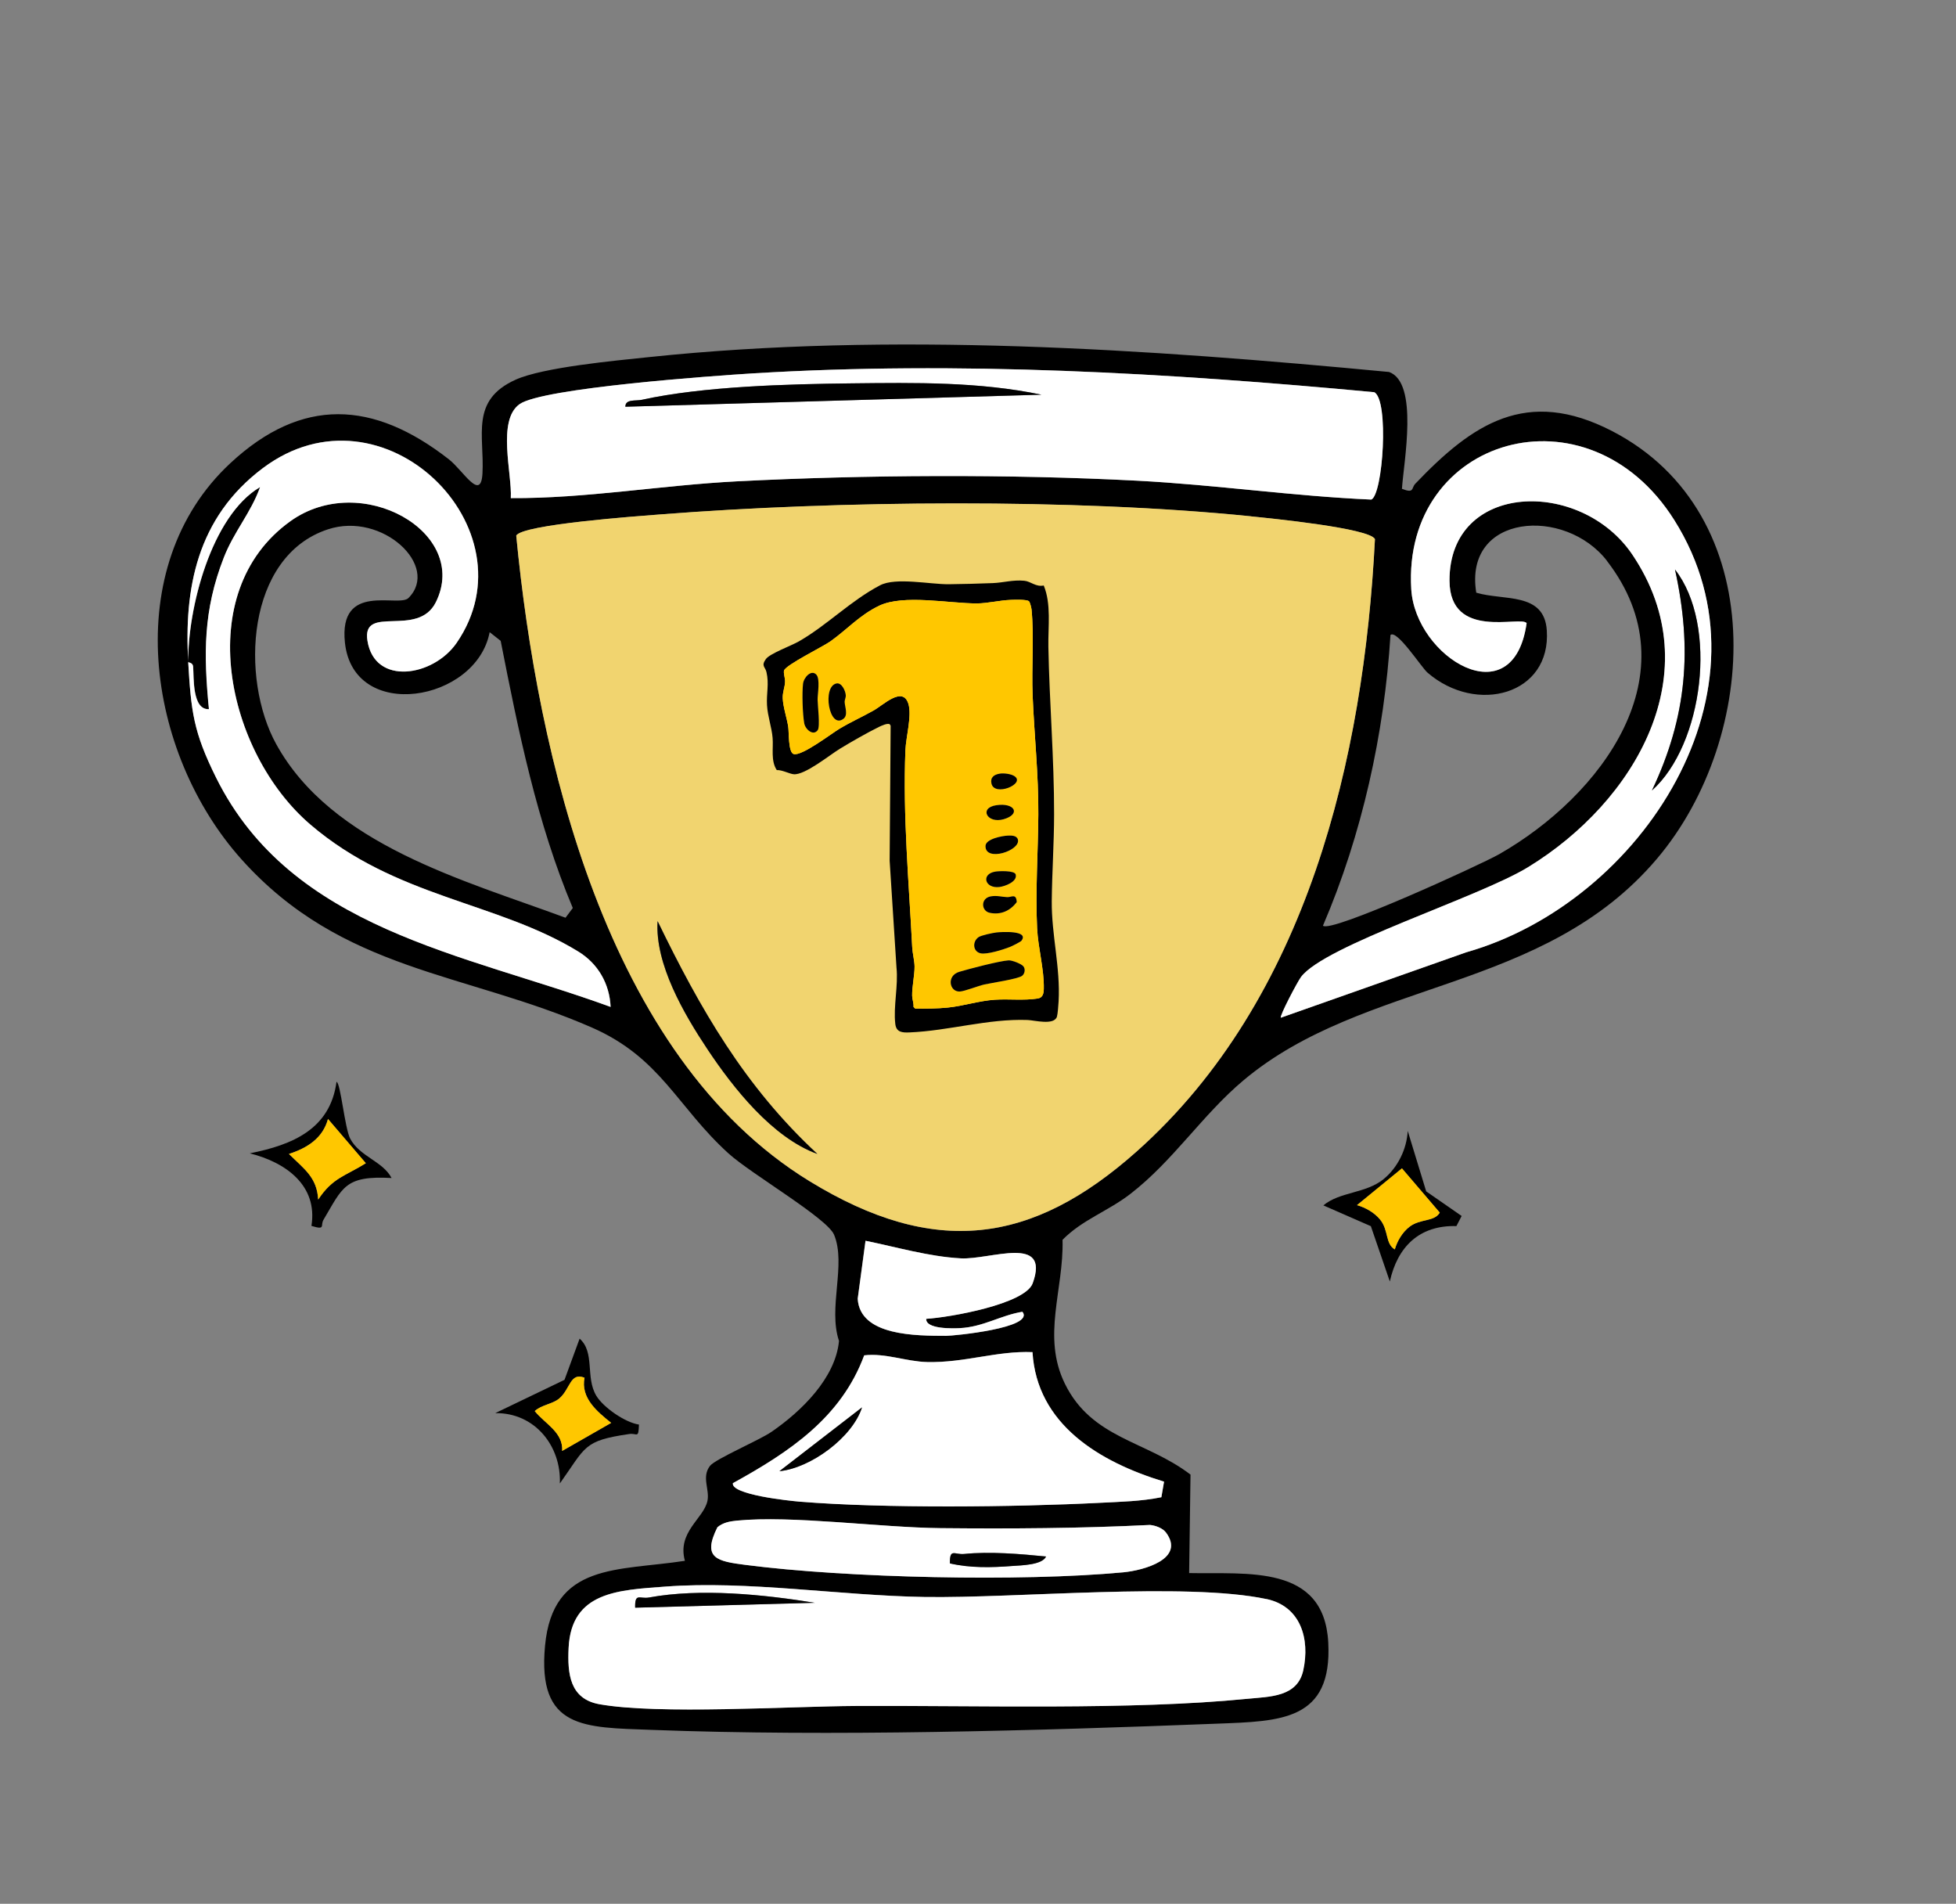 <svg width="223" height="217" viewBox="0 0 223 217" fill="none" xmlns="http://www.w3.org/2000/svg">
<rect x="0" y="0" width="223" height="217" fill="#808080" stroke="none"/>
<g clip-path="url(#clip0_211_3356)">
<path d="M159.839 55.719C161.27 56.284 160.886 55.632 161.351 55.142C167.835 48.357 174.014 44.071 183.821 49.15C201.999 58.573 200.659 84.009 188.917 97.87C175.947 113.188 155.555 111.543 141.742 123.16C137.075 127.081 133.754 132.321 128.847 136.105C126.295 138.069 123.382 139.034 121.139 141.315C121.29 147.012 118.751 152.312 121.404 157.717C124.489 164.001 130.656 164.202 135.728 168.079L135.571 179.303C142.155 179.444 150.955 178.261 151.432 187.206C151.908 196.15 145.999 196.189 138.781 196.468C118.265 197.27 94.729 197.953 74.304 197.177C66.588 196.886 61.254 197.126 62.137 187.6C63.02 178.073 70.452 179.088 78.084 177.906C77.178 174.607 80.233 173.101 80.656 171.07C80.928 169.77 79.958 168.371 80.942 167.087C81.549 166.301 86.571 164.165 87.972 163.196C91.374 160.852 95.251 157.083 95.653 152.845C94.381 149.07 96.499 144.136 95.092 140.741C94.307 138.846 85.629 133.811 83.044 131.463C77.181 126.14 75.328 120.553 67.468 117.118C53.009 110.794 39.029 110.767 27.536 97.955C16.67 85.833 13.565 64.614 26.252 52.804C34.412 45.211 42.566 45.639 51.164 52.346C52.821 53.639 54.828 57.24 55.006 53.953C55.239 49.651 53.572 45.622 58.786 43.278C61.943 41.857 70.158 41.108 73.941 40.709C101.607 37.801 130.668 39.766 158.368 42.4C161.764 43.632 160.037 52.628 159.832 55.718L159.839 55.719ZM156.336 56.943C157.666 56.356 158.378 45.586 156.671 44.703C133.172 42.508 109.369 41.127 85.8 42.56C81.399 42.827 61.798 44.232 59.228 46.068C56.658 47.905 58.391 53.979 58.232 56.776C66.757 56.83 75.405 55.306 83.988 54.864C98.567 54.115 115.078 54.035 129.659 54.791C138.568 55.255 147.429 56.554 156.33 56.941L156.336 56.943ZM146.024 116.002L167.157 108.548C187.247 102.842 202.982 78.495 190.88 59.277C181.011 43.608 159.857 49.835 160.894 67.15C161.358 74.938 172.525 81.788 174.047 71.025C173.386 70.142 165.28 73.024 165.255 66.191C165.217 54.867 180.24 54.506 186.107 63.225C195.128 76.628 186.399 91.393 174.215 98.843C168.531 102.319 151.033 107.739 148.327 111.359C147.916 111.907 145.873 115.785 146.024 116.002ZM183.22 63.939C178.427 57.721 166.844 58.534 168.305 67.556C171.445 68.499 176.045 67.446 176.347 71.837C176.853 79.188 168.345 81.496 162.749 76.671C162.041 76.055 159.27 71.736 158.526 72.376C157.824 83.616 155.286 95.127 150.829 105.51C151.659 106.413 168.842 98.546 170.9 97.374C182.557 90.729 193.091 76.756 183.213 63.944L183.22 63.939ZM142.624 58.855C122.41 56.801 95.545 57.055 75.252 58.641C72.913 58.821 59.471 59.777 58.856 61.061C61.268 85.974 68.996 120.352 92.28 134.63C106.514 143.354 117.649 141.885 129.601 131.24C149.062 113.901 155.486 86.388 156.754 61.452C156.125 60.2 144.835 59.086 142.623 58.861L142.624 58.855ZM21.461 75.47C21.797 81.084 22.037 83.406 24.646 88.642C33.262 105.978 52.948 108.674 69.619 114.768C69.498 112.133 68.188 109.839 65.938 108.46C56.642 102.761 45.154 102.341 35.384 93.978C25.822 85.791 21.762 67.52 33.126 59.394C41.187 53.627 53.631 60.682 49.698 68.631C47.645 72.776 41.216 68.795 41.898 73.039C42.731 78.206 49.41 77.119 52.06 73.279C61.019 60.285 43.651 43.091 29.978 53.35C22.424 59.014 20.976 67.155 21.468 75.465C21.4 69.443 24.064 58.807 29.662 55.511C28.622 58.433 26.681 60.573 25.514 63.576C23.172 69.58 23.218 74.513 23.829 80.825C21.906 80.92 22.121 77.227 22.028 75.97C21.991 75.509 21.469 75.503 21.468 75.465L21.461 75.47ZM55.825 72.052C54.317 80.009 40.291 82.379 39.325 73.252C38.588 66.277 45.443 69.282 46.567 68.164C50.198 64.544 43.603 58.297 37.397 60.331C28.044 63.394 27.373 77.354 31.493 84.823C37.837 96.312 52.89 100.325 64.474 104.606L65.303 103.499C61.202 93.767 59.104 83.342 57.081 73.046L55.819 72.052L55.825 72.052ZM105.599 150.323C108.235 150.157 116.867 148.655 117.73 146.261C119.753 140.663 112.888 143.612 109.527 143.428C105.888 143.232 102.208 142.144 98.668 141.426L97.778 148.036C98.036 152.296 104.464 152.25 107.871 152.261C108.655 152.264 118.022 151.375 116.555 149.518C114.06 149.924 112.107 151.244 109.417 151.383C108.664 151.422 105.528 151.523 105.587 150.321L105.599 150.323ZM117.712 154.117C113.68 153.942 109.978 155.34 105.71 155.247C103.293 155.19 100.958 154.198 98.527 154.482C95.886 161.595 89.996 165.501 83.554 169.053C83.331 170.367 89.957 171.063 91.18 171.159C100.823 171.943 115.656 171.783 125.434 171.289C127.781 171.172 130.1 171.12 132.406 170.653L132.713 168.878C125.319 166.633 118.205 162.34 117.713 154.111L117.712 154.117ZM132.931 174.68C132.55 174.172 131.752 173.886 131.111 173.817C123.174 174.216 115.163 174.26 107.21 174.182C100.314 174.117 90.289 172.707 83.983 173.327C83.186 173.403 82.423 173.547 81.791 174.08C80.008 177.636 81.784 177.955 84.988 178.371C96.582 179.869 116.414 180.309 128.059 179.218C130.41 178.996 135.172 177.681 132.931 174.68ZM144.374 182.26C135.172 180.315 115.848 182.194 105.375 182.025C95.793 181.869 85.167 180.134 75.841 180.842C70.539 181.243 65.136 181.391 64.827 187.83C64.684 190.81 64.972 193.645 68.344 194.249C75.063 195.453 89.981 194.489 97.596 194.446C111.227 194.375 128.972 194.941 142.163 193.634C144.763 193.376 147.91 193.452 148.584 190.379C149.369 186.799 148.293 183.08 144.374 182.254L144.374 182.26Z" fill="black"/>
<path d="M44.638 134.274C39.303 133.977 39.072 135.346 36.888 139.021C36.483 139.695 37.184 140.241 35.507 139.731C36.247 135.126 32.59 132.487 28.479 131.462C33.379 130.487 37.64 128.694 38.366 123.313C38.822 123.372 39.309 128.628 39.927 129.791C41.03 131.854 43.629 132.344 44.644 134.275L44.638 134.274ZM41.708 132.59L37.391 127.544C36.793 129.749 35.006 130.864 32.937 131.529C34.634 133.222 36.129 134.159 36.273 136.728C37.924 134.231 39.354 134.06 41.702 132.589L41.708 132.59Z" fill="black"/>
<path d="M72.847 162.378C72.792 164.048 72.631 163.318 71.736 163.454C66.472 164.223 66.822 164.889 63.828 169.088C63.998 164.87 61.015 161.011 56.461 161.073L64.358 157.278L66.081 152.583C67.851 154.137 66.725 156.99 67.978 159.082C68.762 160.402 71.261 162.15 72.86 162.38L72.847 162.378ZM66.642 157.033C64.983 156.376 65.029 158.338 63.746 159.412C62.991 160.044 61.726 160.129 60.966 160.835C62.126 162.288 64.219 163.237 64.091 165.377L69.68 162.18C68.062 160.887 66.178 159.327 66.643 157.027L66.642 157.033Z" fill="black"/>
<path d="M166.635 138.607L166.043 139.752C161.803 139.637 159.324 142.125 158.452 146.066L156.289 139.762L150.873 137.393C152.743 135.829 155.71 136.046 157.725 134.411C159.36 133.085 160.382 130.983 160.493 128.903L162.597 135.796L166.642 138.602L166.635 138.607ZM164.142 138.221L159.831 133.177L154.707 137.37C155.685 137.646 156.699 138.228 157.343 139.015C158.336 140.224 157.922 141.782 159.018 142.414C159.294 141.458 159.881 140.469 160.68 139.844C161.908 138.88 163.503 139.295 164.141 138.227L164.142 138.221Z" fill="black"/>
<path d="M142.623 58.855C144.835 59.08 156.126 60.194 156.755 61.446C155.486 86.382 149.064 113.889 129.601 131.234C117.649 141.879 106.514 143.348 92.281 134.624C68.996 120.352 61.268 85.968 58.857 61.055C59.471 59.771 72.913 58.821 75.252 58.635C95.546 57.049 122.41 56.795 142.624 58.849L142.623 58.855ZM93.188 131.531C84.889 123.846 79.811 114.975 74.971 104.991C74.659 109.881 77.954 115.554 80.668 119.615C83.62 124.042 88.077 129.671 93.188 131.531Z" fill="#F1D46F"/>
<path d="M156.337 56.943C147.436 56.555 138.574 55.256 129.666 54.792C115.085 54.03 98.567 54.115 83.994 54.865C75.405 55.306 66.757 56.83 58.238 56.777C58.396 53.986 56.63 47.925 59.234 46.069C61.839 44.213 81.411 42.834 85.806 42.561C109.369 41.127 133.173 42.508 156.677 44.704C158.385 45.587 157.678 56.358 156.343 56.944L156.337 56.943ZM118.734 44.988C111.611 43.503 104.343 43.618 97.119 43.697C89.894 43.775 80.147 44.031 73.174 45.571C72.474 45.725 71.29 45.46 71.297 46.36L118.734 44.988Z" fill="white"/>
<path d="M144.374 182.26C148.292 183.086 149.363 186.804 148.584 190.385C147.917 193.453 144.768 193.383 142.163 193.64C128.972 194.947 111.227 194.381 97.596 194.452C89.982 194.489 75.063 195.453 68.343 194.255C64.971 193.651 64.684 190.81 64.826 187.836C65.135 181.398 70.539 181.249 75.841 180.848C85.167 180.14 95.793 181.875 105.374 182.031C115.847 182.2 135.171 180.321 144.373 182.266L144.374 182.26ZM92.916 182.69C87.044 181.742 79.862 181.009 73.99 182.084C72.939 182.277 72.37 181.502 72.412 183.244L92.917 182.684L92.916 182.69Z" fill="white"/>
<path d="M146.024 116.002C145.872 115.791 147.916 111.913 148.327 111.359C151.039 107.74 168.532 102.319 174.215 98.843C186.399 91.393 195.127 76.634 186.107 63.225C180.24 54.506 165.217 54.867 165.255 66.191C165.281 73.024 173.387 70.142 174.048 71.025C172.526 81.782 161.359 74.938 160.894 67.15C159.858 49.835 181.011 43.608 190.881 59.277C202.984 78.489 187.247 102.842 167.157 108.548L146.024 116.002ZM188.335 90.101C194.164 84.906 195.931 71.284 190.964 64.915C192.956 73.963 192.335 81.676 188.335 90.101Z" fill="white"/>
<path d="M21.462 75.47C20.971 67.154 22.418 59.02 29.972 53.355C43.644 43.102 61.012 60.297 52.054 73.284C49.404 77.124 42.725 78.212 41.892 73.045C41.21 68.8 47.639 72.781 49.692 68.636C53.625 60.687 41.181 53.633 33.12 59.399C21.756 67.525 25.816 85.796 35.378 93.983C45.148 102.346 56.636 102.766 65.932 108.465C68.182 109.844 69.493 112.132 69.613 114.773C52.942 108.68 33.256 105.983 24.64 88.648C22.038 83.406 21.791 81.09 21.455 75.475C21.45 75.512 21.979 75.513 22.015 75.981C22.108 77.231 21.892 80.93 23.815 80.835C23.205 74.523 23.165 69.592 25.501 63.586C26.668 60.584 28.608 58.45 29.649 55.521C24.051 58.817 21.387 69.453 21.455 75.475L21.462 75.47Z" fill="white"/>
<path d="M117.712 154.117C118.204 162.346 125.319 166.633 132.712 168.885L132.405 170.66C130.105 171.127 127.781 171.173 125.433 171.295C115.655 171.789 100.823 171.949 91.179 171.166C89.95 171.062 83.331 170.367 83.553 169.059C89.995 165.507 95.891 161.602 98.526 154.489C100.957 154.204 103.293 155.196 105.709 155.253C109.976 155.353 113.678 153.954 117.711 154.123L117.712 154.117ZM88.858 167.691C92.443 167.335 97.193 163.827 98.277 160.418L88.858 167.691Z" fill="white"/>
<path d="M132.93 174.68C135.171 177.681 130.416 178.997 128.058 179.218C116.414 180.309 96.588 179.87 84.987 178.371C81.784 177.955 80.007 177.642 81.791 174.08C82.421 173.553 83.184 173.409 83.982 173.327C90.288 172.707 100.314 174.111 107.209 174.182C115.162 174.26 123.173 174.216 131.111 173.818C131.751 173.886 132.543 174.171 132.93 174.68ZM119.263 177.411C116.327 177.119 112.85 176.823 109.938 177.121C108.817 177.234 108.272 176.425 108.297 178.196C110.639 178.734 113.035 178.674 115.4 178.492C116.369 178.417 118.829 178.399 119.264 177.405L119.263 177.411Z" fill="white"/>
<path d="M105.598 150.323C105.533 151.524 108.676 151.424 109.429 151.385C112.118 151.252 114.072 149.926 116.567 149.52C118.028 151.376 108.661 152.265 107.883 152.263C104.476 152.252 98.048 152.298 97.789 148.038L98.68 141.428C102.22 142.146 105.9 143.234 109.539 143.43C112.894 143.613 119.759 140.664 117.742 146.263C116.879 148.657 108.252 150.166 105.611 150.325L105.598 150.323Z" fill="white"/>
<path d="M41.707 132.59C39.354 134.06 37.929 134.232 36.279 136.729C36.134 134.16 34.639 133.223 32.943 131.53C35.011 130.865 36.799 129.75 37.396 127.545L41.714 132.591L41.707 132.59Z" fill="#FFC700"/>
<path d="M66.642 157.033C66.177 159.333 68.061 160.892 69.679 162.186L64.09 165.383C64.218 163.243 62.124 162.294 60.965 160.841C61.726 160.129 62.983 160.049 63.745 159.418C65.028 158.344 64.981 156.382 66.641 157.039L66.642 157.033Z" fill="#FFC700"/>
<path d="M164.144 138.221C163.506 139.29 161.916 138.881 160.683 139.838C159.885 140.457 159.298 141.446 159.021 142.408C157.924 141.783 158.332 140.223 157.346 139.009C156.708 138.223 155.694 137.641 154.71 137.364L159.834 133.171L164.145 138.215L164.144 138.221Z" fill="#FFC700"/>
<path d="M93.188 131.531C88.07 129.676 83.614 124.042 80.669 119.615C77.961 115.549 74.66 109.875 74.971 104.991C79.812 114.975 84.889 123.846 93.188 131.531Z" fill="black"/>
<path d="M118.734 44.988L71.297 46.36C71.29 45.46 72.474 45.725 73.174 45.571C80.153 44.032 89.862 43.777 97.119 43.697C104.375 43.617 111.611 43.503 118.734 44.988Z" fill="black"/>
<path d="M92.917 182.69L72.412 183.25C72.371 181.502 72.939 182.283 73.99 182.09C79.863 181.009 87.045 181.742 92.916 182.696L92.917 182.69Z" fill="black"/>
<path d="M188.334 90.101C192.334 81.676 192.955 73.963 190.963 64.915C195.93 71.284 194.163 84.906 188.334 90.101Z" fill="black"/>
<path d="M88.859 167.691L98.278 160.418C97.194 163.827 92.444 167.335 88.859 167.691Z" fill="black"/>
<path d="M119.263 177.412C118.829 178.399 116.368 178.423 115.399 178.498C113.035 178.681 110.638 178.74 108.296 178.202C108.272 176.425 108.816 177.24 109.937 177.127C112.849 176.829 116.327 177.125 119.262 177.418L119.263 177.412Z" fill="black"/>
<path d="M118.995 66.736C119.869 68.863 119.482 71.417 119.523 73.716C119.638 80.04 120.186 86.461 120.176 92.841C120.171 96.1 119.939 99.454 119.909 102.714C119.873 106.556 120.908 110.287 120.689 114.148C120.669 114.519 120.587 115.61 120.499 115.884C120.174 116.904 117.935 116.291 117.154 116.262C112.634 116.098 108.201 117.49 103.685 117.678C102.871 117.712 102.183 117.671 102.071 116.713C101.837 114.7 102.424 112.35 102.207 110.287L101.427 98.104L101.541 82.715L101.441 82.557C101.204 82.385 100.466 82.731 100.191 82.865C98.859 83.521 97.028 84.57 95.746 85.35C94.591 86.053 91.766 88.364 90.489 88.25C90 88.206 89.175 87.747 88.556 87.775C87.855 86.696 88.183 85.32 88.084 84.109C87.985 82.899 87.519 81.646 87.446 80.383C87.367 79.011 87.701 77.966 87.381 76.598C87.238 75.989 86.749 75.919 87.316 75.122C87.76 74.498 90.209 73.605 91.077 73.108C94.307 71.258 96.997 68.456 100.339 66.712C102.13 65.776 106.047 66.614 108.175 66.593C109.806 66.575 111.535 66.528 113.18 66.464C114.38 66.418 115.47 66.073 116.775 66.196C117.536 66.268 118.088 66.929 118.994 66.736L118.995 66.736ZM117.317 68.542C117.079 68.305 115.642 68.362 115.224 68.378C114.003 68.423 112.567 68.777 111.379 68.78C108.223 68.79 103.008 67.717 100.231 69.043C98.016 70.1 96.57 71.756 94.67 73.108C93.839 73.7 89.575 75.797 89.386 76.431C89.302 76.715 89.515 77.286 89.505 77.689C89.489 78.331 89.207 78.881 89.24 79.61C89.286 80.622 89.707 81.821 89.865 82.838C89.955 83.414 89.856 85.777 90.486 85.95C91.421 86.207 94.765 83.624 95.746 83.041C96.99 82.299 98.328 81.695 99.593 80.985C100.724 80.351 102.893 78.188 103.552 80.191C103.995 81.538 103.284 83.999 103.224 85.515C102.929 93.001 103.618 100.508 104 107.981C104.034 108.637 104.262 109.528 104.267 110.164C104.275 111.186 103.972 112.467 103.993 113.505C104 113.907 104.186 114.338 104.147 114.766L104.338 114.96C105.535 114.975 106.853 114.967 108.04 114.848C109.846 114.666 111.62 114.07 113.433 113.952C115.048 113.847 116.69 114.062 118.301 113.815C118.88 113.725 118.989 113.264 119.002 112.717C119.052 110.485 118.349 108.073 118.239 105.805C118.034 101.508 118.351 97.122 118.378 92.841C118.408 88.271 117.912 83.787 117.726 79.236C117.6 76.149 117.901 72.439 117.604 69.475C117.584 69.272 117.436 68.663 117.317 68.543L117.317 68.542Z" fill="black"/>
<path d="M117.318 68.543C117.437 68.662 117.584 69.272 117.605 69.474C117.901 72.438 117.601 76.148 117.727 79.234C117.913 83.786 118.408 88.269 118.379 92.84C118.351 97.121 118.035 101.507 118.24 105.804C118.348 108.072 119.053 110.483 119.003 112.716C118.99 113.263 118.882 113.724 118.302 113.814C116.691 114.061 115.05 113.847 113.434 113.951C111.621 114.069 109.847 114.663 108.041 114.847C106.854 114.968 105.536 114.974 104.339 114.959L104.147 114.765C104.187 114.336 104.001 113.906 103.993 113.504C103.973 112.467 104.276 111.186 104.268 110.163C104.263 109.527 104.036 108.636 104.001 107.98C103.619 100.507 102.93 92.999 103.225 85.514C103.285 83.999 103.996 81.537 103.553 80.189C102.895 78.187 100.726 80.349 99.594 80.984C98.329 81.694 96.991 82.3 95.746 83.04C94.767 83.624 91.421 86.207 90.487 85.949C89.857 85.776 89.956 83.412 89.866 82.838C89.708 81.82 89.287 80.621 89.241 79.609C89.208 78.88 89.49 78.331 89.505 77.688C89.514 77.285 89.303 76.715 89.387 76.43C89.577 75.795 93.839 73.698 94.671 73.107C96.57 71.755 98.016 70.099 100.232 69.042C103.009 67.716 108.223 68.789 111.379 68.779C112.568 68.775 114.004 68.421 115.224 68.377C115.643 68.362 117.079 68.304 117.318 68.541L117.318 68.543ZM93.062 76.887C92.485 76.29 91.636 77.208 91.552 77.947C91.429 79.031 91.502 81.347 91.688 82.432C91.81 83.144 92.72 83.93 93.231 83.219C93.524 82.812 93.225 80.446 93.216 79.738C93.208 79.127 93.537 77.379 93.063 76.887L93.062 76.887ZM95.368 77.901C93.698 78.231 94.526 83.21 96.17 81.922C96.712 81.499 96.323 80.59 96.294 80.006C96.284 79.785 96.442 79.537 96.424 79.245C96.393 78.744 95.962 77.783 95.368 77.901ZM113.977 88.182C113.333 88.285 112.881 88.607 113.035 89.311C113.369 90.842 116.94 89.352 115.672 88.478C115.277 88.205 114.45 88.105 113.977 88.181L113.977 88.182ZM113.596 91.779C111.578 92.078 112.531 93.92 114.425 93.377C116.414 92.807 115.702 91.467 113.596 91.779ZM114.886 95.246C114.259 95.276 112.378 95.618 112.357 96.425C112.31 98.29 116.401 96.95 116.047 95.686C115.912 95.203 115.264 95.228 114.886 95.246ZM113.464 99.349C111.832 99.623 112.265 101.299 113.935 101.105C114.566 101.032 116.044 100.493 115.793 99.657C115.638 99.207 113.877 99.28 113.464 99.349ZM112.95 102.172C111.782 102.381 111.852 103.824 112.819 104.039C114.072 104.318 115.179 103.82 115.919 102.82C115.858 101.793 115.328 102.278 114.832 102.258C114.196 102.232 113.656 102.046 112.951 102.172L112.95 102.172ZM113.597 106.284C113.171 106.332 111.861 106.61 111.563 106.817C110.834 107.323 110.908 108.459 111.791 108.659C112.515 108.823 114.379 108.234 115.126 107.941C115.36 107.849 116.351 107.365 116.458 107.22C117.353 106.012 114.139 106.223 113.596 106.283L113.597 106.284ZM116.667 110.136C116.433 109.856 115.381 109.442 114.991 109.465C113.949 109.528 110.487 110.432 109.357 110.773C107.877 111.218 108.24 113.086 109.435 113.015C109.993 112.982 111.483 112.383 112.212 112.217C113.039 112.028 116.093 111.591 116.54 111.217C116.835 110.971 116.93 110.451 116.667 110.136Z" fill="#FFC700"/>
<path d="M116.667 110.136C116.931 110.451 116.836 110.97 116.54 111.217C116.094 111.59 113.038 112.028 112.213 112.217C111.485 112.382 109.994 112.983 109.436 113.015C108.241 113.086 107.878 111.219 109.357 110.773C110.488 110.433 113.949 109.528 114.991 109.465C115.381 109.442 116.434 109.856 116.667 110.136Z" fill="black"/>
<path d="M93.062 76.887C93.535 77.378 93.207 79.127 93.214 79.738C93.223 80.446 93.522 82.812 93.23 83.219C92.72 83.93 91.81 83.144 91.687 82.432C91.501 81.347 91.428 79.03 91.551 77.947C91.635 77.208 92.484 76.29 93.06 76.887L93.062 76.887Z" fill="black"/>
<path d="M113.597 106.284C114.14 106.224 117.355 106.013 116.459 107.221C116.352 107.365 115.361 107.85 115.127 107.942C114.38 108.235 112.516 108.824 111.792 108.66C110.909 108.46 110.835 107.324 111.564 106.818C111.862 106.611 113.171 106.333 113.598 106.285L113.597 106.284Z" fill="black"/>
<path d="M95.369 77.901C95.963 77.784 96.394 78.744 96.425 79.245C96.443 79.537 96.285 79.785 96.296 80.006C96.324 80.589 96.713 81.497 96.171 81.922C94.527 83.21 93.699 78.231 95.369 77.901Z" fill="black"/>
<path d="M112.951 102.172C113.656 102.046 114.196 102.232 114.831 102.258C115.329 102.278 115.858 101.795 115.918 102.82C115.179 103.82 114.072 104.318 112.819 104.039C111.851 103.824 111.783 102.381 112.95 102.172L112.951 102.172Z" fill="black"/>
<path d="M114.884 95.246C115.263 95.228 115.91 95.203 116.046 95.686C116.4 96.95 112.308 98.29 112.356 96.425C112.376 95.617 114.258 95.275 114.884 95.246Z" fill="black"/>
<path d="M113.463 99.349C113.876 99.279 115.637 99.205 115.792 99.657C116.044 100.492 114.565 101.032 113.934 101.105C112.264 101.298 111.832 99.622 113.463 99.349Z" fill="black"/>
<path d="M113.596 91.779C115.701 91.467 116.413 92.807 114.425 93.377C112.531 93.92 111.579 92.076 113.596 91.779Z" fill="black"/>
<path d="M113.976 88.182C114.45 88.106 115.276 88.206 115.672 88.478C116.94 89.351 113.368 90.843 113.034 89.311C112.88 88.608 113.332 88.286 113.976 88.183L113.976 88.182Z" fill="black"/>
</g>
<defs>
<clipPath id="clip0_211_3356">
<rect width="196" height="188" fill="white" transform="translate(28.842 0.456) rotate(8.814)"/>
</clipPath>
</defs>
</svg>
